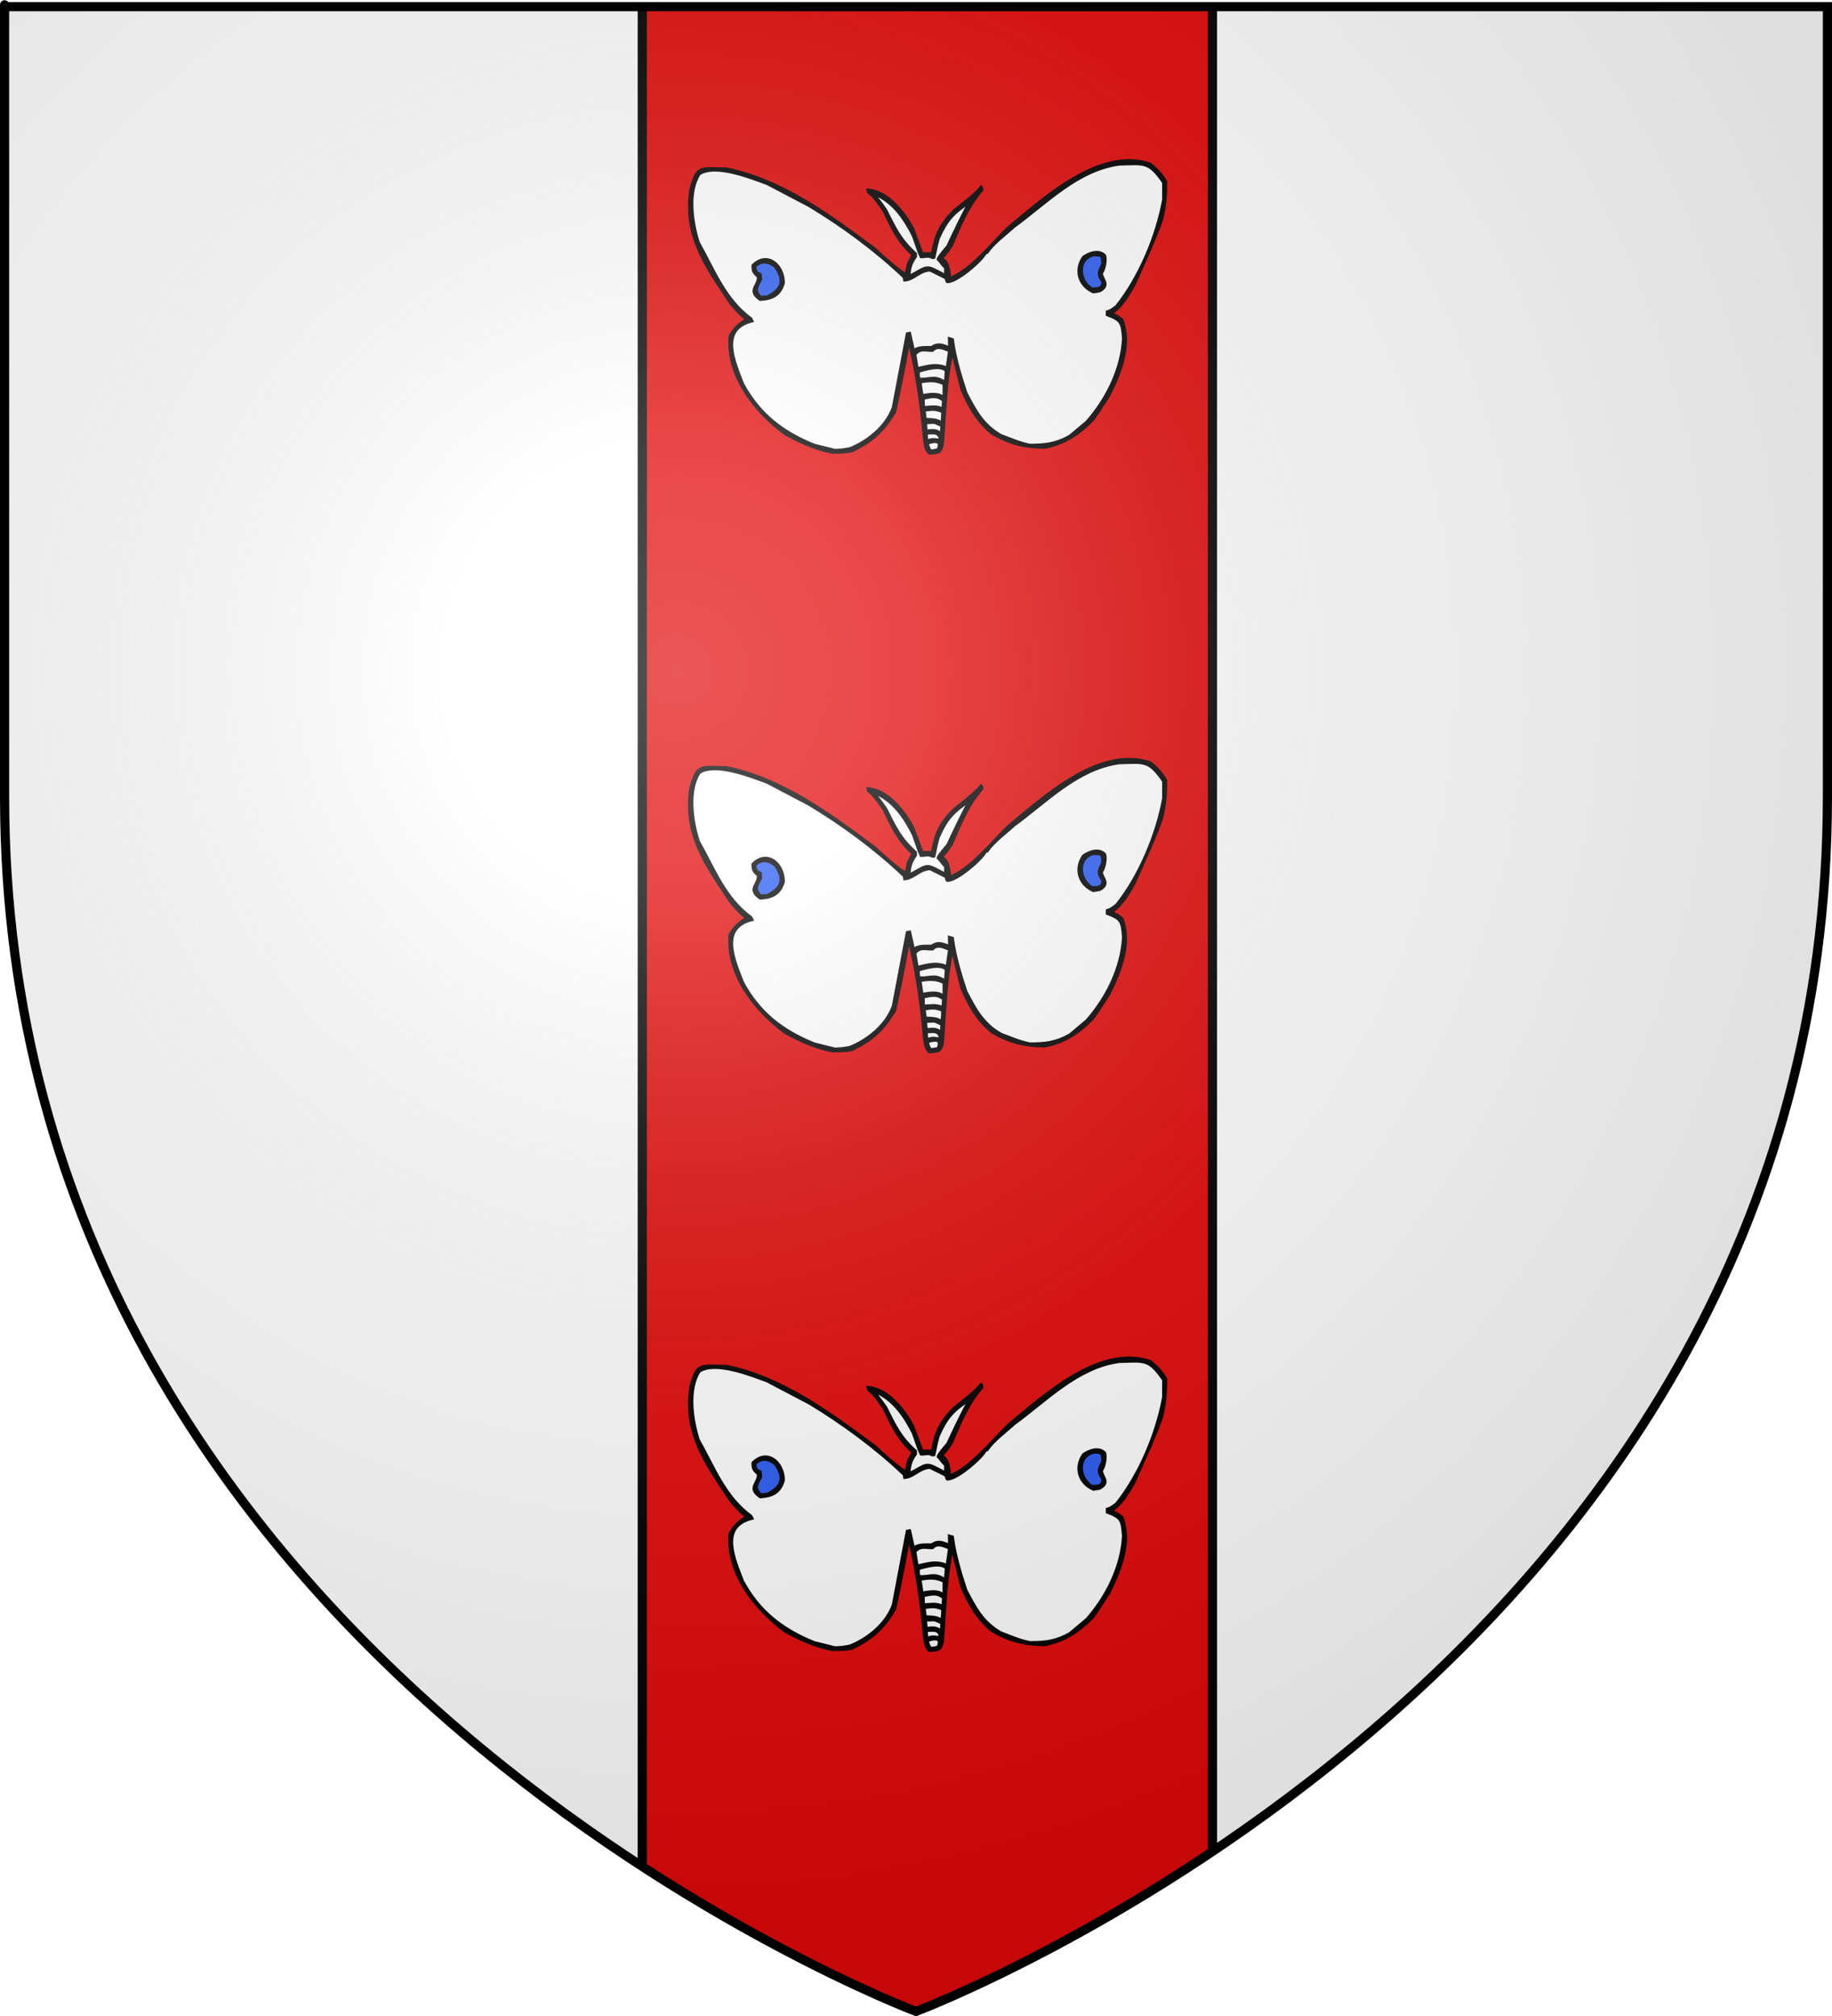 <?xml version="1.0" encoding="UTF-8" standalone="no"?>
<svg xmlns:dc="http://purl.org/dc/elements/1.1/" xmlns:cc="http://web.resource.org/cc/" xmlns:rdf="http://www.w3.org/1999/02/22-rdf-syntax-ns#" xmlns:svg="http://www.w3.org/2000/svg" xmlns="http://www.w3.org/2000/svg" xmlns:xlink="http://www.w3.org/1999/xlink" xmlns:sodipodi="http://sodipodi.sourceforge.net/DTD/sodipodi-0.dtd" xmlns:inkscape="http://www.inkscape.org/namespaces/inkscape" height="660" width="600" version="1.0" id="svg2" sodipodi:version="0.32" inkscape:version="0.44" sodipodi:docname="Blason_Vide_3D.svg" sodipodi:docbase="D:\Mes documents\Renaud-Notre Lapin" inkscape:export-filename="/Users/olivier/Desktop/Blason Rouge/Blason_Vide_3D.png" inkscape:export-xdpi="144" inkscape:export-ydpi="144">
	<rect width="100%" height="100%" fill="#333333" stroke="none"/>
	<sodipodi:namedview inkscape:window-height="712" inkscape:window-width="1024" inkscape:pageshadow="2" inkscape:pageopacity="0.0" guidetolerance="10.0" gridtolerance="10.0" objecttolerance="10.0" borderopacity="1.0" bordercolor="#666666" pagecolor="#ffffff" id="base" showgrid="false" height="660px" inkscape:zoom="0.44547727" inkscape:cx="396.46229" inkscape:cy="478.04383" inkscape:window-x="-4" inkscape:window-y="-4" inkscape:current-layer="layer3"/>
	<desc id="desc4">Flag of Canton of Valais (Wallis)</desc>
	<defs id="defs6">
		<linearGradient id="linearGradient2893">
			<stop style="stop-color:white;stop-opacity:0.314;" offset="0" id="stop2895"/>
			<stop id="stop2897" offset="0.19" style="stop-color:white;stop-opacity:0.251;"/>
			<stop style="stop-color:#6b6b6b;stop-opacity:0.125;" offset="0.6" id="stop2901"/>
			<stop style="stop-color:black;stop-opacity:0.125;" offset="1" id="stop2899"/>
		</linearGradient>
		<linearGradient id="linearGradient2885">
			<stop id="stop2887" offset="0" style="stop-color:white;stop-opacity:1;"/>
			<stop style="stop-color:white;stop-opacity:1;" offset="0.229" id="stop2891"/>
			<stop id="stop2889" offset="1" style="stop-color:black;stop-opacity:1;"/>
		</linearGradient>
		<linearGradient id="linearGradient2955">
			<stop id="stop2867" offset="0" style="stop-color:#fd0000;stop-opacity:1;"/>
			<stop style="stop-color:#e77275;stop-opacity:0.659;" offset="0.5" id="stop2873"/>
			<stop style="stop-color:black;stop-opacity:0.323;" offset="1" id="stop2959"/>
		</linearGradient>
		<radialGradient inkscape:collect="always" xlink:href="#linearGradient2955" id="radialGradient2961" cx="225.524" cy="218.901" fx="225.524" fy="218.901" r="300" gradientTransform="matrix(-4.167939e-4,2.183,-1.884,-3.599562e-4,615.597,-289.121)" gradientUnits="userSpaceOnUse"/>
		<polygon id="star" transform="scale(53,53)" points="0,-1 0.588,0.809 -0.951,-0.309 0.951,-0.309 -0.588,0.809 0,-1 "/>
		<clipPath id="clip">
			<path d="M 0,-200 L 0,600 L 300,600 L 300,-200 L 0,-200 z " id="path10"/>
		</clipPath>
		<radialGradient inkscape:collect="always" xlink:href="#linearGradient2955" id="radialGradient1911" gradientUnits="userSpaceOnUse" gradientTransform="matrix(-4.167939e-4,2.183,-1.884,-3.599562e-4,615.597,-289.121)" cx="225.524" cy="218.901" fx="225.524" fy="218.901" r="300"/>
		<radialGradient inkscape:collect="always" xlink:href="#linearGradient2955" id="radialGradient2865" gradientUnits="userSpaceOnUse" gradientTransform="matrix(0,1.749,-1.593,-1.049767e-7,551.788,-191.29)" cx="225.524" cy="218.901" fx="225.524" fy="218.901" r="300"/>
		<radialGradient inkscape:collect="always" xlink:href="#linearGradient2955" id="radialGradient2871" gradientUnits="userSpaceOnUse" gradientTransform="matrix(0,1.386,-1.323,-5.741131e-8,-158.082,-109.541)" cx="225.524" cy="218.901" fx="225.524" fy="218.901" r="300"/>
		<radialGradient inkscape:collect="always" xlink:href="#linearGradient2893" id="radialGradient3163" gradientUnits="userSpaceOnUse" gradientTransform="matrix(1.353,0,0,1.349,-77.629,-85.747)" cx="221.445" cy="226.331" fx="221.445" fy="226.331" r="300"/>
	</defs>
	<g inkscape:groupmode="layer" id="layer3" inkscape:label="Fond écu" style="display:inline">
		<svg:path d="M 300.000,658.500 C 300.000,658.500 598.500,546.180 598.500,260.728 C 598.500,-24.723 598.500,2.176 598.500,2.176 L 1.500,2.176 L 1.500,260.728 C 1.500,546.180 300.000,658.500 300.000,658.500 z" style="fill:#ffffff;stroke:black;stroke-width:1px" id="path2855"/></g>
	<g inkscape:groupmode="layer" id="layer4" inkscape:label="Meubles" sodipodi:insensitive="true"><svg:g id="g3"><svg:path d="M 210.350,-8.490 L 210.350,679.591 L 397.090,679.591 L 397.090,-8.490 L 210.350,-8.490 z" style="fill:#e20909;stroke:black;stroke-width:3" id="path4"/></svg:g><svg:g id="g4"><svg:path d="M 304.438,148.357 C 303.036,147.231 303.020,145.092 302.760,143.608 C 301.830,133.028 300.379,122.532 297.900,112.312 C 297.737,112.312 297.590,112.312 297.444,112.312 C 296.205,119.757 294.672,127.218 293.025,134.759 C 289.209,141.175 285.703,144.276 279.101,147.573 C 276.785,148.080 274.796,148.015 272.530,148.015 C 267.018,146.937 262.191,144.700 257.365,142.121 C 247.353,134.857 237.977,122.956 239.118,110.043 C 240.619,107.366 242.086,106.173 244.679,104.492 C 242.543,103.122 241.173,101.293 239.576,99.611 C 231.160,87.041 224.068,77.311 226.221,62.228 C 228.422,53.886 229.335,55.305 237.879,55.305 C 256.271,59.060 271.616,70.553 286.568,81.606 C 288.215,83.254 295.096,89.392 296.758,89.881 C 297.020,88.674 297.282,87.465 297.559,86.258 C 298.911,83.760 298.911,83.760 298.911,83.303 C 294.134,79.059 292.095,74.242 289.405,68.790 C 288.019,66.880 286.291,64.138 284.466,62.946 C 284.399,62.702 284.351,62.455 284.302,62.228 C 290.612,62.669 296.042,69.460 298.911,74.912 C 299.923,77.622 300.950,80.348 301.977,83.075 C 303.102,83.075 304.212,83.075 305.352,83.075 C 306.527,76.920 307.961,73.541 312.478,69.019 C 315.298,66.750 318.985,64.105 321.316,61.312 C 321.545,61.542 321.545,61.542 321.545,62.228 C 316.913,67.451 314.320,73.981 311.582,80.364 C 310.668,81.736 309.820,83.025 308.630,84.218 C 308.647,84.445 308.662,84.690 308.678,84.936 C 310.505,85.474 310.928,89.441 311.010,91.237 C 318.120,88.462 324.936,79.711 330.267,74.569 C 341.681,65.182 360.026,48.074 376.690,53.722 C 378.777,55.404 380.310,56.922 381.778,59.501 C 381.778,64.008 381.500,67.501 380.424,71.973 C 377.798,79.189 374.505,86.176 371.375,93.278 C 369.597,96.412 367.445,100.183 364.396,102.272 C 364.396,102.452 364.396,102.648 364.396,102.844 C 366.270,103.807 366.270,103.807 367.460,104.770 C 370.527,112.900 366.923,121.797 363.221,129.323 C 359.586,134.987 359.586,134.987 357.775,137.485 C 352.997,142.268 348.742,145.044 342.269,146.431 C 335.697,146.431 330.513,145.077 325.049,141.893 C 320.093,137.910 317.353,132.947 314.973,127.282 C 312.266,116.165 312.266,116.165 311.809,115.039 C 309.625,124.817 309.445,135.575 308.630,145.648 C 307.846,148.439 307.342,147.982 304.438,148.357 z" style="fill:#000000;stroke:black;stroke-width:1" id="path5"/><svg:path d="M 304.896,147.688 C 303.608,146.659 303.445,143.428 303.331,141.795 C 305.940,141.714 307.652,141.159 308.075,144.276 C 306.705,143.934 305.433,143.705 304.161,144.211 C 304.097,144.456 304.049,144.700 303.998,144.962 C 306.625,144.162 308.515,144.293 307.212,147.280 C 306.428,147.410 305.662,147.540 304.896,147.688 z" style="fill:#ffffff;stroke:black;stroke-width:1" id="path6"/><svg:path d="M 273.442,147.459 C 271.176,146.888 268.909,146.317 266.643,145.762 C 256.158,141.550 248.544,135.559 243.195,125.682 C 240.472,118.499 235.417,107.774 246.260,105.064 C 246.147,104.836 246.032,104.607 245.918,104.377 C 237.275,98.012 233.852,88.544 228.715,79.450 C 226.612,73.018 225.129,62.848 228.977,56.938 C 234.243,53.380 246.195,58.228 251.250,60.072 C 255.848,62.488 260.447,64.904 265.061,67.321 C 275.839,73.801 286.845,81.883 296.140,90.731 C 296.188,91.040 296.237,91.368 296.302,91.694 C 299.369,91.432 301.227,88.412 304.668,88.412 C 306.396,89.278 308.140,90.143 309.885,91.007 C 310.000,91.809 310.000,91.809 310.276,92.200 C 313.261,92.395 321.821,85.066 322.783,82.634 C 322.930,82.634 323.077,82.634 323.240,82.634 C 325.424,79.483 329.208,76.757 332.078,74.128 C 342.709,66.407 352.819,55.615 366.498,53.722 C 374.848,53.494 376.266,52.743 381.109,59.730 C 381.109,61.607 381.109,63.501 381.109,65.394 C 378.956,77.198 373.331,90.762 365.700,100.298 C 364.640,101.114 363.890,101.734 362.650,102.109 C 362.650,102.404 362.650,102.713 362.650,103.023 C 367.396,104.836 367.527,105.619 367.967,110.842 C 367.412,120.882 362.569,130.645 355.965,138.154 C 354.107,139.706 352.264,141.255 350.422,142.807 C 345.824,145.403 342.365,145.762 337.280,145.762 C 333.936,145.108 330.854,143.738 327.773,142.578 C 321.789,139.183 319.293,134.286 316.343,128.636 C 314.516,123.184 312.608,116.753 311.923,111.186 C 311.598,111.087 311.271,110.990 310.945,110.892 C 310.961,111.887 310.978,112.884 311.010,113.896 C 308.678,113.047 307.276,112.247 305.123,113.781 C 303.281,113.781 301.830,113.651 300.167,114.239 C 299.369,114.924 299.369,114.924 299.188,114.858 C 298.748,112.949 298.325,111.039 297.900,109.145 C 297.640,109.195 297.395,109.243 297.150,109.292 C 295.618,117.324 294.085,125.356 292.569,133.405 C 290.335,139.623 284.399,144.472 278.416,146.888 C 275.921,147.346 275.921,147.346 273.442,147.459 z" style="fill:#ffffff;stroke:black;stroke-width:1" id="path7"/><svg:path d="M 307.846,141.795 C 306.363,140.555 305.010,141.044 303.331,141.108 C 303.249,140.196 303.167,139.282 303.102,138.383 C 304.065,138.334 305.042,138.302 306.037,138.269 C 307.390,138.727 307.846,139.183 308.515,139.297 C 308.434,140.130 308.368,140.962 308.304,141.795 C 308.140,141.795 307.993,141.795 307.846,141.795 z" style="fill:#ffffff;stroke:black;stroke-width:1" id="path8"/><svg:path d="M 308.304,138.612 C 307.162,137.191 304.505,137.421 303.036,137.306 C 302.907,136.293 302.777,135.298 302.646,134.302 C 305.271,133.942 306.200,133.731 308.744,134.759 C 308.711,136.032 308.777,137.322 308.304,138.612 z" style="fill:#ffffff;stroke:black;stroke-width:1" id="path9"/><svg:path d="M 308.515,133.844 C 306.787,132.800 304.292,133.354 302.417,133.405 C 302.385,132.392 302.369,131.381 302.352,130.384 C 304.863,129.911 306.755,129.176 309.022,131.069 C 308.956,131.918 308.907,132.766 308.858,133.632 C 308.744,133.698 308.630,133.762 308.515,133.844 z" style="fill:#ffffff;stroke:black;stroke-width:1" id="path10"/><svg:path d="M 308.744,129.993 C 306.998,128.539 303.934,129.225 301.977,129.551 C 301.748,128.033 301.520,126.515 301.292,125.013 C 304.227,124.572 306.315,124.246 309.200,125.682 C 309.200,127.119 309.200,128.555 309.200,129.993 C 309.038,129.993 308.892,129.993 308.744,129.993 z" style="fill:#ffffff;stroke:black;stroke-width:1" id="path11"/><svg:path d="M 309.200,125.013 C 305.940,122.874 304.619,124.376 300.998,124.147 C 300.722,122.973 300.722,122.973 300.770,121.535 C 302.972,120.948 307.928,119.315 309.935,121.323 C 309.836,122.548 309.739,123.773 309.657,125.013 C 309.494,125.013 309.347,125.013 309.200,125.013 z" style="fill:#ffffff;stroke:black;stroke-width:1" id="path12"/><svg:path d="M 300.379,120.702 C 300.119,119.103 299.857,117.519 299.596,115.937 C 301.635,113.896 302.777,114.695 305.352,114.695 C 307.097,112.949 309.005,114.059 311.010,114.810 C 310.750,116.622 310.488,118.433 310.228,120.246 C 310.129,120.294 310.032,120.345 309.935,120.409 C 306.363,119.005 303.885,119.953 300.379,120.702 z" style="fill:#ffffff;stroke:black;stroke-width:1" id="path13"/><svg:path d="M 248.983,98.027 C 244.597,94.976 248.755,93.588 248.346,90.503 C 246.832,89.229 246.603,88.772 246.603,86.927 C 251.298,82.225 256.566,86.813 256.566,92.608 C 255.424,96.591 252.930,97.782 248.983,98.027 z" style="fill:#000000;stroke:black;stroke-width:1" id="path14"/><svg:path d="M 248.983,97.342 C 246.994,94.893 247.630,94.388 249.098,91.465 C 249.048,90.926 249.016,90.404 248.983,89.881 C 247.467,89.293 247.272,88.559 247.272,87.156 C 249.358,85.066 251.820,85.524 253.957,87.269 C 257.250,91.972 256.077,94.829 251.250,97.228 C 250.483,97.261 249.733,97.293 248.983,97.342 z" style="fill:#2b5df2;stroke:black;stroke-width:1" id="path15"/><svg:path d="M 358.117,95.547 C 353.471,93.539 351.922,88.511 354.840,84.218 C 356.683,82.928 359.830,81.670 361.787,83.694 C 362.227,85.163 361.689,88.119 360.727,89.425 C 360.727,91.449 363.743,93.228 360.156,95.203 C 359.471,95.318 358.787,95.432 358.117,95.547 z" style="fill:#000000;stroke:black;stroke-width:1" id="path16"/><svg:path d="M 357.660,94.649 C 353.275,92.053 352.590,84.821 358.117,83.417 C 361.069,83.417 361.069,83.531 361.183,86.487 C 359.879,89.049 359.455,89.767 361.183,92.150 C 361.183,94.666 359.732,94.519 357.660,94.649 z" style="fill:#2b5df2;stroke:black;stroke-width:1" id="path17"/><svg:path d="M 297.672,90.568 C 297.803,87.809 298.259,86.159 299.825,83.988 C 299.825,83.678 299.825,83.368 299.825,83.075 C 294.754,78.535 293.058,74.716 290.074,68.790 C 288.263,66.080 286.454,64.039 286.112,63.354 C 292.307,65.770 296.172,71.239 299.140,77.181 C 300.950,82.405 300.950,82.405 301.684,84.038 C 302.206,84.103 302.646,83.874 304.438,83.874 C 305.352,84.331 305.352,84.331 305.858,84.266 C 306.151,83.303 306.363,81.262 307.276,78.095 C 310.000,71.973 312.038,69.835 317.582,66.080 C 315.055,70.863 312.707,75.662 310.440,80.593 C 310.048,81.132 307.276,84.218 307.276,84.886 C 308.174,85.637 308.793,87.009 309.706,87.547 C 309.706,88.445 309.706,89.360 309.706,90.273 C 302.743,86.617 304.520,86.976 297.672,90.568 z" style="fill:#ffffff;stroke:black;stroke-width:1" id="path18"/></svg:g><svg:g id="g5"><svg:path d="M 304.438,344.357 C 303.036,343.231 303.020,341.092 302.760,339.608 C 301.830,329.028 300.379,318.532 297.900,308.312 C 297.737,308.312 297.590,308.312 297.444,308.312 C 296.205,315.757 294.672,323.218 293.025,330.759 C 289.209,337.175 285.703,340.276 279.101,343.574 C 276.785,344.080 274.796,344.015 272.530,344.015 C 267.018,342.937 262.191,340.700 257.365,338.121 C 247.353,330.857 237.977,318.956 239.118,306.043 C 240.619,303.366 242.086,302.173 244.679,300.492 C 242.543,299.122 241.173,297.293 239.576,295.611 C 231.160,283.041 224.068,273.311 226.221,258.228 C 228.422,249.886 229.335,251.305 237.879,251.305 C 256.271,255.060 271.616,266.553 286.568,277.606 C 288.215,279.254 295.096,285.392 296.758,285.881 C 297.020,284.674 297.282,283.466 297.559,282.258 C 298.911,279.760 298.911,279.760 298.911,279.303 C 294.134,275.059 292.095,270.242 289.405,264.790 C 288.019,262.880 286.291,260.138 284.466,258.946 C 284.399,258.702 284.351,258.455 284.302,258.228 C 290.612,258.669 296.042,265.460 298.911,270.912 C 299.923,273.623 300.950,276.348 301.977,279.075 C 303.102,279.075 304.212,279.075 305.352,279.075 C 306.527,272.920 307.961,269.541 312.478,265.019 C 315.298,262.750 318.985,260.105 321.316,257.313 C 321.545,257.542 321.545,257.542 321.545,258.228 C 316.913,263.451 314.320,269.981 311.582,276.364 C 310.668,277.736 309.820,279.025 308.630,280.218 C 308.647,280.445 308.662,280.690 308.678,280.936 C 310.505,281.474 310.928,285.441 311.010,287.237 C 318.120,284.461 324.936,275.711 330.267,270.570 C 341.681,261.182 360.026,244.074 376.690,249.722 C 378.777,251.404 380.310,252.922 381.778,255.502 C 381.778,260.008 381.500,263.500 380.424,267.973 C 377.798,275.189 374.505,282.176 371.375,289.278 C 369.597,292.412 367.445,296.183 364.396,298.272 C 364.396,298.452 364.396,298.648 364.396,298.844 C 366.270,299.807 366.270,299.807 367.460,300.770 C 370.527,308.900 366.923,317.797 363.221,325.323 C 359.586,330.987 359.586,330.987 357.775,333.485 C 352.997,338.268 348.742,341.044 342.269,342.431 C 335.697,342.431 330.513,341.077 325.049,337.893 C 320.093,333.910 317.353,328.947 314.973,323.282 C 312.266,312.165 312.266,312.165 311.809,311.039 C 309.625,320.817 309.445,331.575 308.630,341.648 C 307.846,344.439 307.342,343.982 304.438,344.357 z" style="fill:#000000;stroke:black;stroke-width:1" id="path19"/><svg:path d="M 304.896,343.688 C 303.608,342.659 303.445,339.428 303.331,337.795 C 305.940,337.714 307.652,337.159 308.075,340.276 C 306.705,339.934 305.433,339.705 304.161,340.211 C 304.097,340.456 304.049,340.700 303.998,340.962 C 306.625,340.162 308.515,340.293 307.212,343.280 C 306.428,343.410 305.662,343.540 304.896,343.688 z" style="fill:#ffffff;stroke:black;stroke-width:1" id="path20"/><svg:path d="M 273.442,343.459 C 271.176,342.888 268.909,342.317 266.643,341.762 C 256.158,337.550 248.544,331.559 243.195,321.682 C 240.472,314.499 235.417,303.774 246.260,301.064 C 246.147,300.836 246.032,300.607 245.918,300.377 C 237.275,294.012 233.852,284.544 228.715,275.450 C 226.612,269.018 225.129,258.848 228.977,252.938 C 234.243,249.380 246.195,254.228 251.250,256.073 C 255.848,258.488 260.447,260.904 265.061,263.321 C 275.839,269.801 286.845,277.883 296.140,286.731 C 296.188,287.040 296.237,287.368 296.302,287.694 C 299.369,287.432 301.227,284.412 304.668,284.412 C 306.396,285.278 308.140,286.143 309.885,287.007 C 310.000,287.809 310.000,287.809 310.276,288.200 C 313.261,288.395 321.821,281.066 322.783,278.634 C 322.930,278.634 323.077,278.634 323.240,278.634 C 325.424,275.483 329.208,272.757 332.078,270.128 C 342.709,262.407 352.819,251.615 366.498,249.722 C 374.848,249.494 376.266,248.743 381.109,255.730 C 381.109,257.607 381.109,259.501 381.109,261.394 C 378.956,273.198 373.331,286.763 365.700,296.298 C 364.640,297.114 363.890,297.734 362.650,298.109 C 362.650,298.404 362.650,298.713 362.650,299.023 C 367.396,300.836 367.527,301.618 367.967,306.842 C 367.412,316.882 362.569,326.645 355.965,334.154 C 354.107,335.706 352.264,337.255 350.422,338.807 C 345.824,341.403 342.365,341.762 337.280,341.762 C 333.936,341.108 330.854,339.738 327.773,338.579 C 321.789,335.183 319.293,330.286 316.343,324.636 C 314.516,319.184 312.608,312.753 311.923,307.186 C 311.598,307.087 311.271,306.990 310.945,306.892 C 310.961,307.887 310.978,308.883 311.010,309.896 C 308.678,309.047 307.276,308.247 305.123,309.781 C 303.281,309.781 301.830,309.651 300.167,310.239 C 299.369,310.924 299.369,310.924 299.188,310.858 C 298.748,308.949 298.325,307.039 297.900,305.145 C 297.640,305.195 297.395,305.243 297.150,305.292 C 295.618,313.324 294.085,321.356 292.569,329.405 C 290.335,335.623 284.399,340.472 278.416,342.888 C 275.921,343.346 275.921,343.346 273.442,343.459 z" style="fill:#ffffff;stroke:black;stroke-width:1" id="path21"/><svg:path d="M 307.846,337.795 C 306.363,336.555 305.010,337.044 303.331,337.108 C 303.249,336.196 303.167,335.282 303.102,334.383 C 304.065,334.334 305.042,334.302 306.037,334.269 C 307.390,334.727 307.846,335.183 308.515,335.297 C 308.434,336.130 308.368,336.962 308.304,337.795 C 308.140,337.795 307.993,337.795 307.846,337.795 z" style="fill:#ffffff;stroke:black;stroke-width:1" id="path22"/><svg:path d="M 308.304,334.612 C 307.162,333.191 304.505,333.421 303.036,333.306 C 302.907,332.293 302.777,331.298 302.646,330.302 C 305.271,329.942 306.200,329.731 308.744,330.759 C 308.711,332.032 308.777,333.322 308.304,334.612 z" style="fill:#ffffff;stroke:black;stroke-width:1" id="path23"/><svg:path d="M 308.515,329.844 C 306.787,328.799 304.292,329.354 302.417,329.405 C 302.385,328.392 302.369,327.381 302.352,326.384 C 304.863,325.911 306.755,325.176 309.022,327.069 C 308.956,327.918 308.907,328.766 308.858,329.632 C 308.744,329.698 308.630,329.762 308.515,329.844 z" style="fill:#ffffff;stroke:black;stroke-width:1" id="path24"/><svg:path d="M 308.744,325.993 C 306.998,324.539 303.934,325.225 301.977,325.551 C 301.748,324.033 301.520,322.515 301.292,321.013 C 304.227,320.572 306.315,320.246 309.200,321.682 C 309.200,323.119 309.200,324.555 309.200,325.993 C 309.038,325.993 308.892,325.993 308.744,325.993 z" style="fill:#ffffff;stroke:black;stroke-width:1" id="path25"/><svg:path d="M 309.200,321.013 C 305.940,318.874 304.619,320.376 300.998,320.147 C 300.722,318.973 300.722,318.973 300.770,317.535 C 302.972,316.948 307.928,315.316 309.935,317.324 C 309.836,318.548 309.739,319.773 309.657,321.013 C 309.494,321.013 309.347,321.013 309.200,321.013 z" style="fill:#ffffff;stroke:black;stroke-width:1" id="path26"/><svg:path d="M 300.379,316.702 C 300.119,315.103 299.857,313.519 299.596,311.937 C 301.635,309.896 302.777,310.695 305.352,310.695 C 307.097,308.949 309.005,310.059 311.010,310.810 C 310.750,312.622 310.488,314.433 310.228,316.246 C 310.129,316.294 310.032,316.345 309.935,316.409 C 306.363,315.005 303.885,315.953 300.379,316.702 z" style="fill:#ffffff;stroke:black;stroke-width:1" id="path27"/><svg:path d="M 248.983,294.027 C 244.597,290.975 248.755,289.588 248.346,286.503 C 246.832,285.229 246.603,284.772 246.603,282.927 C 251.298,278.225 256.566,282.813 256.566,288.608 C 255.424,292.591 252.930,293.782 248.983,294.027 z" style="fill:#000000;stroke:black;stroke-width:1" id="path28"/><svg:path d="M 248.983,293.342 C 246.994,290.893 247.630,290.388 249.098,287.465 C 249.048,286.926 249.016,286.404 248.983,285.881 C 247.467,285.293 247.272,284.559 247.272,283.156 C 249.358,281.066 251.820,281.523 253.957,283.269 C 257.250,287.972 256.077,290.829 251.250,293.228 C 250.483,293.261 249.733,293.293 248.983,293.342 z" style="fill:#2b5df2;stroke:black;stroke-width:1" id="path29"/><svg:path d="M 358.117,291.547 C 353.471,289.539 351.922,284.511 354.840,280.218 C 356.683,278.928 359.830,277.670 361.787,279.694 C 362.227,281.163 361.689,284.119 360.727,285.425 C 360.727,287.449 363.743,289.228 360.156,291.203 C 359.471,291.318 358.787,291.432 358.117,291.547 z" style="fill:#000000;stroke:black;stroke-width:1" id="path30"/><svg:path d="M 357.660,290.649 C 353.275,288.053 352.590,280.821 358.117,279.417 C 361.069,279.417 361.069,279.531 361.183,282.487 C 359.879,285.049 359.455,285.768 361.183,288.150 C 361.183,290.666 359.732,290.519 357.660,290.649 z" style="fill:#2b5df2;stroke:black;stroke-width:1" id="path31"/><svg:path d="M 297.672,286.568 C 297.803,283.809 298.259,282.159 299.825,279.988 C 299.825,279.678 299.825,279.368 299.825,279.075 C 294.754,274.535 293.058,270.716 290.074,264.790 C 288.263,262.080 286.454,260.039 286.112,259.354 C 292.307,261.770 296.172,267.239 299.140,273.181 C 300.950,278.405 300.950,278.405 301.684,280.038 C 302.206,280.103 302.646,279.874 304.438,279.874 C 305.352,280.331 305.352,280.331 305.858,280.266 C 306.151,279.303 306.363,277.262 307.276,274.095 C 310.000,267.973 312.038,265.835 317.582,262.080 C 315.055,266.863 312.707,271.662 310.440,276.593 C 310.048,277.132 307.276,280.218 307.276,280.887 C 308.174,281.637 308.793,283.009 309.706,283.547 C 309.706,284.445 309.706,285.360 309.706,286.273 C 302.743,282.617 304.520,282.976 297.672,286.568 z" style="fill:#ffffff;stroke:black;stroke-width:1" id="path32"/></svg:g><svg:g id="g6"><svg:path d="M 304.438,540.357 C 303.036,539.231 303.020,537.092 302.760,535.608 C 301.830,525.028 300.379,514.532 297.900,504.312 C 297.737,504.312 297.590,504.312 297.444,504.312 C 296.205,511.757 294.672,519.218 293.025,526.759 C 289.209,533.175 285.703,536.276 279.101,539.573 C 276.785,540.080 274.796,540.015 272.530,540.015 C 267.018,538.937 262.191,536.700 257.365,534.121 C 247.353,526.857 237.977,514.956 239.118,502.043 C 240.619,499.366 242.086,498.173 244.679,496.492 C 242.543,495.122 241.173,493.293 239.576,491.611 C 231.160,479.041 224.068,469.311 226.221,454.228 C 228.422,445.886 229.335,447.305 237.879,447.305 C 256.271,451.060 271.616,462.553 286.568,473.606 C 288.215,475.254 295.096,481.392 296.758,481.881 C 297.020,480.674 297.282,479.466 297.559,478.258 C 298.911,475.760 298.911,475.760 298.911,475.303 C 294.134,471.059 292.095,466.242 289.405,460.790 C 288.019,458.880 286.291,456.138 284.466,454.946 C 284.399,454.702 284.351,454.455 284.302,454.228 C 290.612,454.669 296.042,461.460 298.911,466.912 C 299.923,469.623 300.950,472.348 301.977,475.075 C 303.102,475.075 304.212,475.075 305.352,475.075 C 306.527,468.920 307.961,465.541 312.478,461.019 C 315.298,458.750 318.985,456.105 321.316,453.312 C 321.545,453.542 321.545,453.542 321.545,454.228 C 316.913,459.451 314.320,465.981 311.582,472.364 C 310.668,473.736 309.820,475.025 308.630,476.218 C 308.647,476.445 308.662,476.690 308.678,476.936 C 310.505,477.474 310.928,481.441 311.010,483.237 C 318.120,480.461 324.936,471.711 330.267,466.569 C 341.681,457.182 360.026,440.074 376.690,445.722 C 378.777,447.404 380.310,448.922 381.778,451.502 C 381.778,456.008 381.500,459.501 380.424,463.973 C 377.798,471.189 374.505,478.176 371.375,485.278 C 369.597,488.412 367.445,492.183 364.396,494.272 C 364.396,494.452 364.396,494.648 364.396,494.844 C 366.270,495.807 366.270,495.807 367.460,496.770 C 370.527,504.900 366.923,513.797 363.221,521.323 C 359.586,526.987 359.586,526.987 357.775,529.485 C 352.997,534.268 348.742,537.044 342.269,538.432 C 335.697,538.432 330.513,537.077 325.049,533.893 C 320.093,529.910 317.353,524.947 314.973,519.282 C 312.266,508.165 312.266,508.165 311.809,507.039 C 309.625,516.817 309.445,527.575 308.630,537.648 C 307.846,540.439 307.342,539.982 304.438,540.357 z" style="fill:#000000;stroke:black;stroke-width:1" id="path33"/><svg:path d="M 304.896,539.688 C 303.608,538.659 303.445,535.428 303.331,533.795 C 305.940,533.714 307.652,533.159 308.075,536.276 C 306.705,535.934 305.433,535.705 304.161,536.211 C 304.097,536.456 304.049,536.700 303.998,536.962 C 306.625,536.163 308.515,536.293 307.212,539.280 C 306.428,539.410 305.662,539.540 304.896,539.688 z" style="fill:#ffffff;stroke:black;stroke-width:1" id="path34"/><svg:path d="M 273.442,539.459 C 271.176,538.888 268.909,538.317 266.643,537.762 C 256.158,533.550 248.544,527.559 243.195,517.682 C 240.472,510.499 235.417,499.774 246.260,497.064 C 246.147,496.836 246.032,496.607 245.918,496.377 C 237.275,490.012 233.852,480.544 228.715,471.450 C 226.612,465.018 225.129,454.848 228.977,448.938 C 234.243,445.380 246.195,450.228 251.250,452.073 C 255.848,454.488 260.447,456.904 265.061,459.321 C 275.839,465.801 286.845,473.883 296.140,482.731 C 296.188,483.040 296.237,483.368 296.302,483.694 C 299.369,483.432 301.227,480.412 304.668,480.412 C 306.396,481.278 308.140,482.143 309.885,483.007 C 310.000,483.809 310.000,483.809 310.276,484.200 C 313.261,484.395 321.821,477.066 322.783,474.634 C 322.930,474.634 323.077,474.634 323.240,474.634 C 325.424,471.483 329.208,468.757 332.078,466.128 C 342.709,458.407 352.819,447.615 366.498,445.722 C 374.848,445.494 376.266,444.743 381.109,451.730 C 381.109,453.607 381.109,455.501 381.109,457.394 C 378.956,469.198 373.331,482.763 365.700,492.298 C 364.640,493.114 363.890,493.734 362.650,494.109 C 362.650,494.404 362.650,494.713 362.650,495.023 C 367.396,496.836 367.527,497.619 367.967,502.842 C 367.412,512.882 362.569,522.645 355.965,530.154 C 354.107,531.706 352.264,533.255 350.422,534.807 C 345.824,537.403 342.365,537.762 337.280,537.762 C 333.936,537.108 330.854,535.738 327.773,534.578 C 321.789,531.183 319.293,526.286 316.343,520.637 C 314.516,515.184 312.608,508.753 311.923,503.186 C 311.598,503.087 311.271,502.990 310.945,502.893 C 310.961,503.887 310.978,504.884 311.010,505.896 C 308.678,505.047 307.276,504.247 305.123,505.781 C 303.281,505.781 301.830,505.651 300.167,506.239 C 299.369,506.924 299.369,506.924 299.188,506.858 C 298.748,504.949 298.325,503.039 297.900,501.145 C 297.640,501.195 297.395,501.243 297.150,501.292 C 295.618,509.324 294.085,517.356 292.569,525.405 C 290.335,531.623 284.399,536.472 278.416,538.888 C 275.921,539.346 275.921,539.346 273.442,539.459 z" style="fill:#ffffff;stroke:black;stroke-width:1" id="path35"/><svg:path d="M 307.846,533.795 C 306.363,532.554 305.010,533.044 303.331,533.108 C 303.249,532.196 303.167,531.282 303.102,530.383 C 304.065,530.334 305.042,530.302 306.037,530.269 C 307.390,530.727 307.846,531.183 308.515,531.297 C 308.434,532.130 308.368,532.962 308.304,533.795 C 308.140,533.795 307.993,533.795 307.846,533.795 z" style="fill:#ffffff;stroke:black;stroke-width:1" id="path36"/><svg:path d="M 308.304,530.612 C 307.162,529.191 304.505,529.421 303.036,529.306 C 302.907,528.293 302.777,527.298 302.646,526.302 C 305.271,525.942 306.200,525.731 308.744,526.759 C 308.711,528.032 308.777,529.322 308.304,530.612 z" style="fill:#ffffff;stroke:black;stroke-width:1" id="path37"/><svg:path d="M 308.515,525.844 C 306.787,524.799 304.292,525.354 302.417,525.405 C 302.385,524.392 302.369,523.381 302.352,522.384 C 304.863,521.911 306.755,521.176 309.022,523.069 C 308.956,523.918 308.907,524.766 308.858,525.632 C 308.744,525.698 308.630,525.762 308.515,525.844 z" style="fill:#ffffff;stroke:black;stroke-width:1" id="path38"/><svg:path d="M 308.744,521.993 C 306.998,520.539 303.934,521.225 301.977,521.551 C 301.748,520.033 301.520,518.515 301.292,517.013 C 304.227,516.572 306.315,516.246 309.200,517.682 C 309.200,519.119 309.200,520.555 309.200,521.993 C 309.038,521.993 308.892,521.993 308.744,521.993 z" style="fill:#ffffff;stroke:black;stroke-width:1" id="path39"/><svg:path d="M 309.200,517.013 C 305.940,514.874 304.619,516.376 300.998,516.147 C 300.722,514.973 300.722,514.973 300.770,513.535 C 302.972,512.948 307.928,511.316 309.935,513.323 C 309.836,514.548 309.739,515.773 309.657,517.013 C 309.494,517.013 309.347,517.013 309.200,517.013 z" style="fill:#ffffff;stroke:black;stroke-width:1" id="path40"/><svg:path d="M 300.379,512.702 C 300.119,511.103 299.857,509.519 299.596,507.937 C 301.635,505.896 302.777,506.695 305.352,506.695 C 307.097,504.949 309.005,506.059 311.010,506.810 C 310.750,508.622 310.488,510.433 310.228,512.246 C 310.129,512.294 310.032,512.345 309.935,512.409 C 306.363,511.005 303.885,511.953 300.379,512.702 z" style="fill:#ffffff;stroke:black;stroke-width:1" id="path41"/><svg:path d="M 248.983,490.027 C 244.597,486.976 248.755,485.588 248.346,482.503 C 246.832,481.229 246.603,480.772 246.603,478.927 C 251.298,474.225 256.566,478.813 256.566,484.608 C 255.424,488.591 252.930,489.782 248.983,490.027 z" style="fill:#000000;stroke:black;stroke-width:1" id="path42"/><svg:path d="M 248.983,489.342 C 246.994,486.893 247.630,486.388 249.098,483.465 C 249.048,482.926 249.016,482.404 248.983,481.881 C 247.467,481.293 247.272,480.559 247.272,479.156 C 249.358,477.066 251.820,477.523 253.957,479.269 C 257.250,483.972 256.077,486.829 251.250,489.228 C 250.483,489.261 249.733,489.293 248.983,489.342 z" style="fill:#2b5df2;stroke:black;stroke-width:1" id="path43"/><svg:path d="M 358.117,487.547 C 353.471,485.539 351.922,480.511 354.840,476.218 C 356.683,474.928 359.830,473.670 361.787,475.694 C 362.227,477.163 361.689,480.119 360.727,481.425 C 360.727,483.449 363.743,485.228 360.156,487.203 C 359.471,487.318 358.787,487.432 358.117,487.547 z" style="fill:#000000;stroke:black;stroke-width:1" id="path44"/><svg:path d="M 357.660,486.649 C 353.275,484.053 352.590,476.821 358.117,475.418 C 361.069,475.418 361.069,475.531 361.183,478.487 C 359.879,481.049 359.455,481.768 361.183,484.150 C 361.183,486.666 359.732,486.519 357.660,486.649 z" style="fill:#2b5df2;stroke:black;stroke-width:1" id="path45"/><svg:path d="M 297.672,482.568 C 297.803,479.809 298.259,478.159 299.825,475.988 C 299.825,475.678 299.825,475.368 299.825,475.075 C 294.754,470.535 293.058,466.716 290.074,460.790 C 288.263,458.080 286.454,456.039 286.112,455.354 C 292.307,457.770 296.172,463.239 299.140,469.181 C 300.950,474.405 300.950,474.405 301.684,476.038 C 302.206,476.103 302.646,475.874 304.438,475.874 C 305.352,476.331 305.352,476.331 305.858,476.266 C 306.151,475.303 306.363,473.262 307.276,470.095 C 310.000,463.973 312.038,461.835 317.582,458.080 C 315.055,462.863 312.707,467.662 310.440,472.593 C 310.048,473.132 307.276,476.218 307.276,476.887 C 308.174,477.637 308.793,479.009 309.706,479.547 C 309.706,480.445 309.706,481.360 309.706,482.273 C 302.743,478.617 304.520,478.976 297.672,482.568 z" style="fill:#ffffff;stroke:black;stroke-width:1" id="path46"/></svg:g><svg:g id="g8"><svg:path d="M 300.000,658.500 C 300.000,658.500 598.500,546.180 598.500,260.728 C 598.500,-24.723 598.500,2.176 598.500,2.176 L 1.500,2.176 L 1.500,260.728 C 1.500,546.180 300.000,658.500 300.000,658.500 L 680.000,740.000 L -80.000,740.000 L -80.000,-80.000 L 680.000,-80.000 L 680.000,740.000 z" style="fill:#ffffff" id="path49"/></svg:g></g>
	<g inkscape:groupmode="layer" id="layer2" inkscape:label="Reflet final" sodipodi:insensitive="true">
		<path sodipodi:nodetypes="cccccc" d="M 300,658.5 C 300,658.5 598.5,546.18 598.5,260.728 C 598.5,-24.723 598.5,2.176 598.5,2.176 L 1.5,2.176 L 1.5,260.728 C 1.5,546.18 300,658.5 300,658.5 z " style="opacity:1;fill:url(#radialGradient3163);fill-opacity:1;fill-rule:evenodd;stroke:none;stroke-width:1px;stroke-linecap:butt;stroke-linejoin:miter;stroke-opacity:1" id="path2875" inkscape:export-xdpi="144" inkscape:export-ydpi="144"/>
	</g>
	<g inkscape:groupmode="layer" id="layer1" inkscape:label="Contour final" sodipodi:insensitive="true">
		<path sodipodi:nodetypes="cccccc" d="M 300,658.5 C 300,658.5 1.5,546.18 1.5,260.728 C 1.5,-24.723 1.5,2.176 1.5,2.176 L 598.5,2.176 L 598.5,260.728 C 598.5,546.18 300,658.5 300,658.5 z " style="opacity:1;fill:none;fill-opacity:1;fill-rule:evenodd;stroke:#000000;stroke-width:3;stroke-linecap:butt;stroke-linejoin:miter;stroke-miterlimit:4;stroke-dasharray:none;stroke-opacity:1" id="path1411" inkscape:export-xdpi="144" inkscape:export-ydpi="144"/>
	</g>
</svg>
